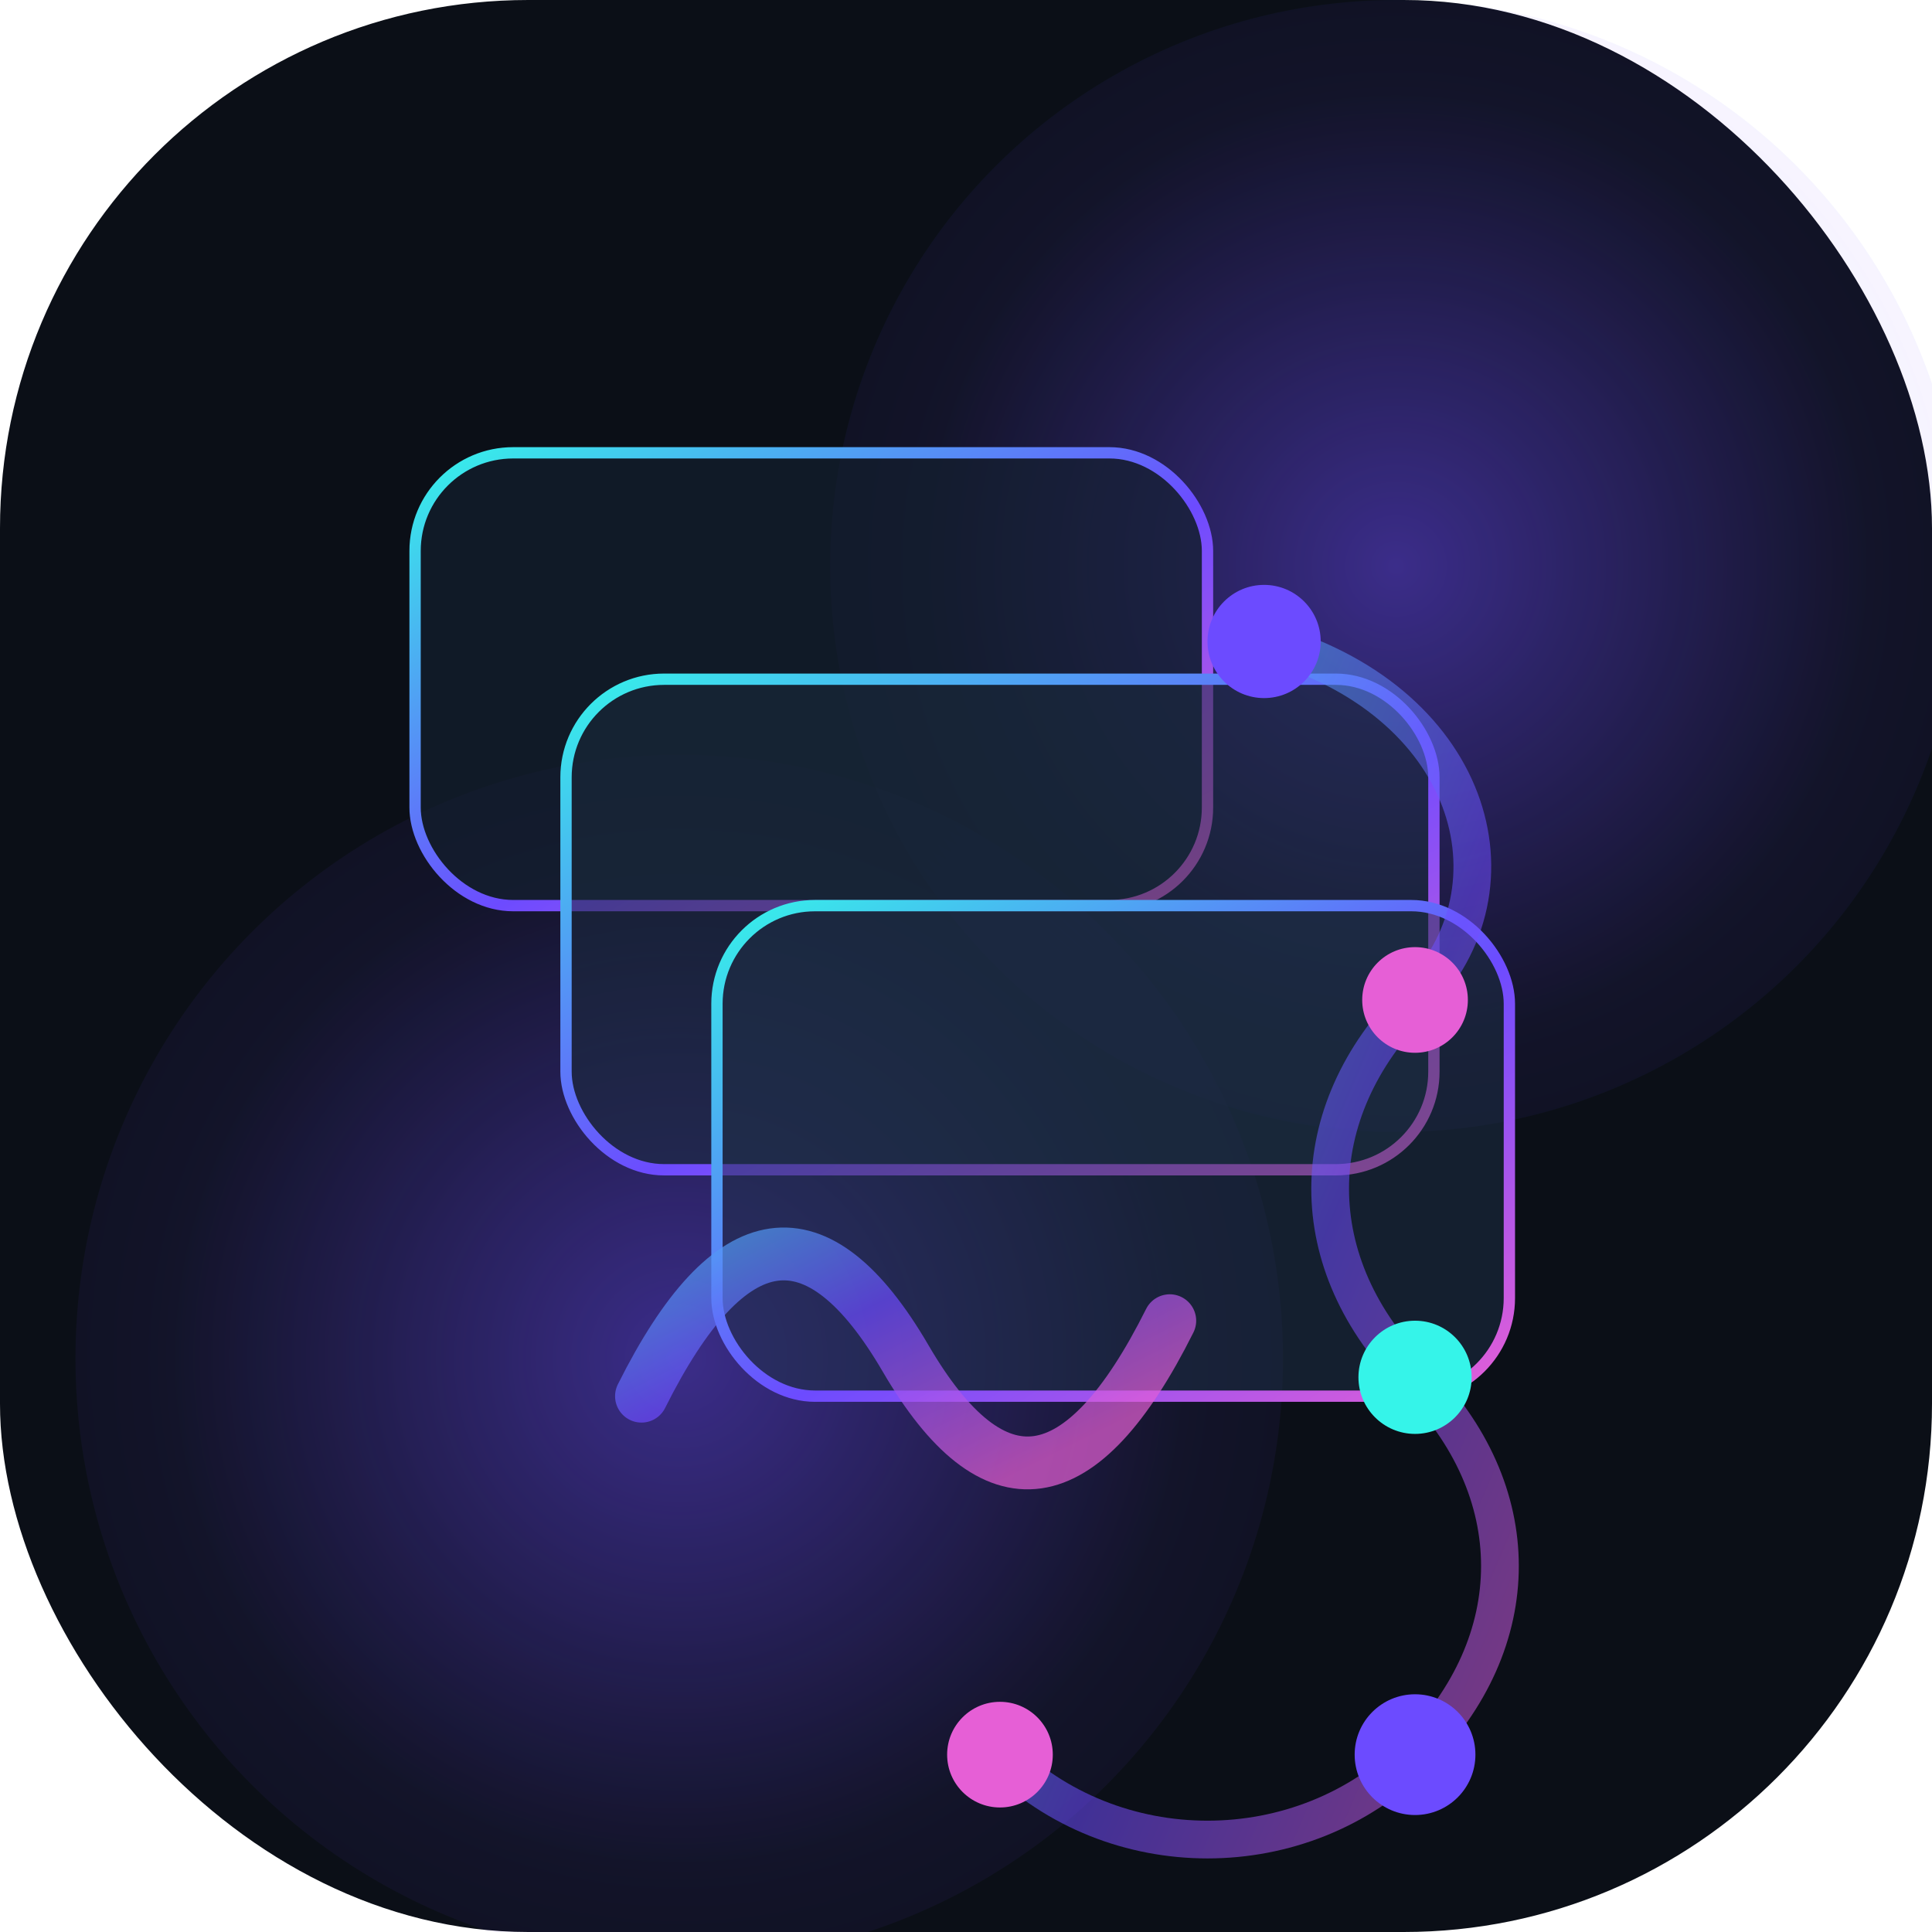 <svg xmlns="http://www.w3.org/2000/svg" width="512" height="512" viewBox="0 0 512 512" role="img" aria-labelledby="title desc">
  <title id="title">Mobius Engine Favicon</title>
  <desc id="desc">Miniature version of the dark mode AI workflow illustration: layered panels, gradient nodes.</desc>
  <defs>
    <linearGradient id="gLine" x1="0" y1="0" x2="1" y2="1">
      <stop offset="0%" stop-color="#35f4e9" />
      <stop offset="55%" stop-color="#6c4bff" />
      <stop offset="100%" stop-color="#e65fd6" />
    </linearGradient>
    <radialGradient id="gGlow" cx="0.5" cy="0.5" r="0.7">
      <stop offset="0%" stop-color="#6c4bff" stop-opacity="0.9" />
      <stop offset="60%" stop-color="#6c4bff" stop-opacity="0.15" />
      <stop offset="100%" stop-color="#6c4bff" stop-opacity="0" />
    </radialGradient>
  </defs>
  <rect width="512" height="512" rx="140" fill="#0b0f17" />
  <g opacity="0.55">
    <circle cx="370" cy="150" r="150" fill="url(#gGlow)" />
    <circle cx="180" cy="360" r="160" fill="url(#gGlow)" />
  </g>
  <!-- Simplified stacked panels -->
  <g stroke="url(#gLine)" stroke-width="3" stroke-linejoin="round">
    <rect x="110" y="120" width="210" height="120" rx="26" fill="#142131" fill-opacity="0.62" />
    <rect x="150" y="180" width="230" height="130" rx="26" fill="#1a2a3d" fill-opacity="0.55" />
    <rect x="190" y="240" width="210" height="130" rx="26" fill="#1f3149" fill-opacity="0.50" />
  </g>
  <!-- Curved path representing workflow -->
  <path d="M335 170 C390 185 405 235 375 265 C345 295 345 335 375 365 C405 395 405 435 375 465 C345 495 295 495 265 465" fill="none" stroke="url(#gLine)" stroke-width="10" stroke-linecap="round" opacity="0.55" />
  <!-- Nodes -->
  <g>
    <circle cx="265" cy="465" r="14" fill="#e65fd6" />
    <circle cx="375" cy="465" r="16" fill="#6c4bff" />
    <circle cx="375" cy="365" r="15" fill="#35f4e9" />
    <circle cx="375" cy="265" r="14" fill="#e65fd6" />
    <circle cx="335" cy="170" r="15" fill="#6c4bff" />
  </g>
  <!-- Center accent mark (stylized M loop) -->
  <path d="M170 370 Q205 300 240 360 T310 350" fill="none" stroke="url(#gLine)" stroke-width="14" stroke-linecap="round" stroke-linejoin="round" opacity="0.7" />
</svg>
